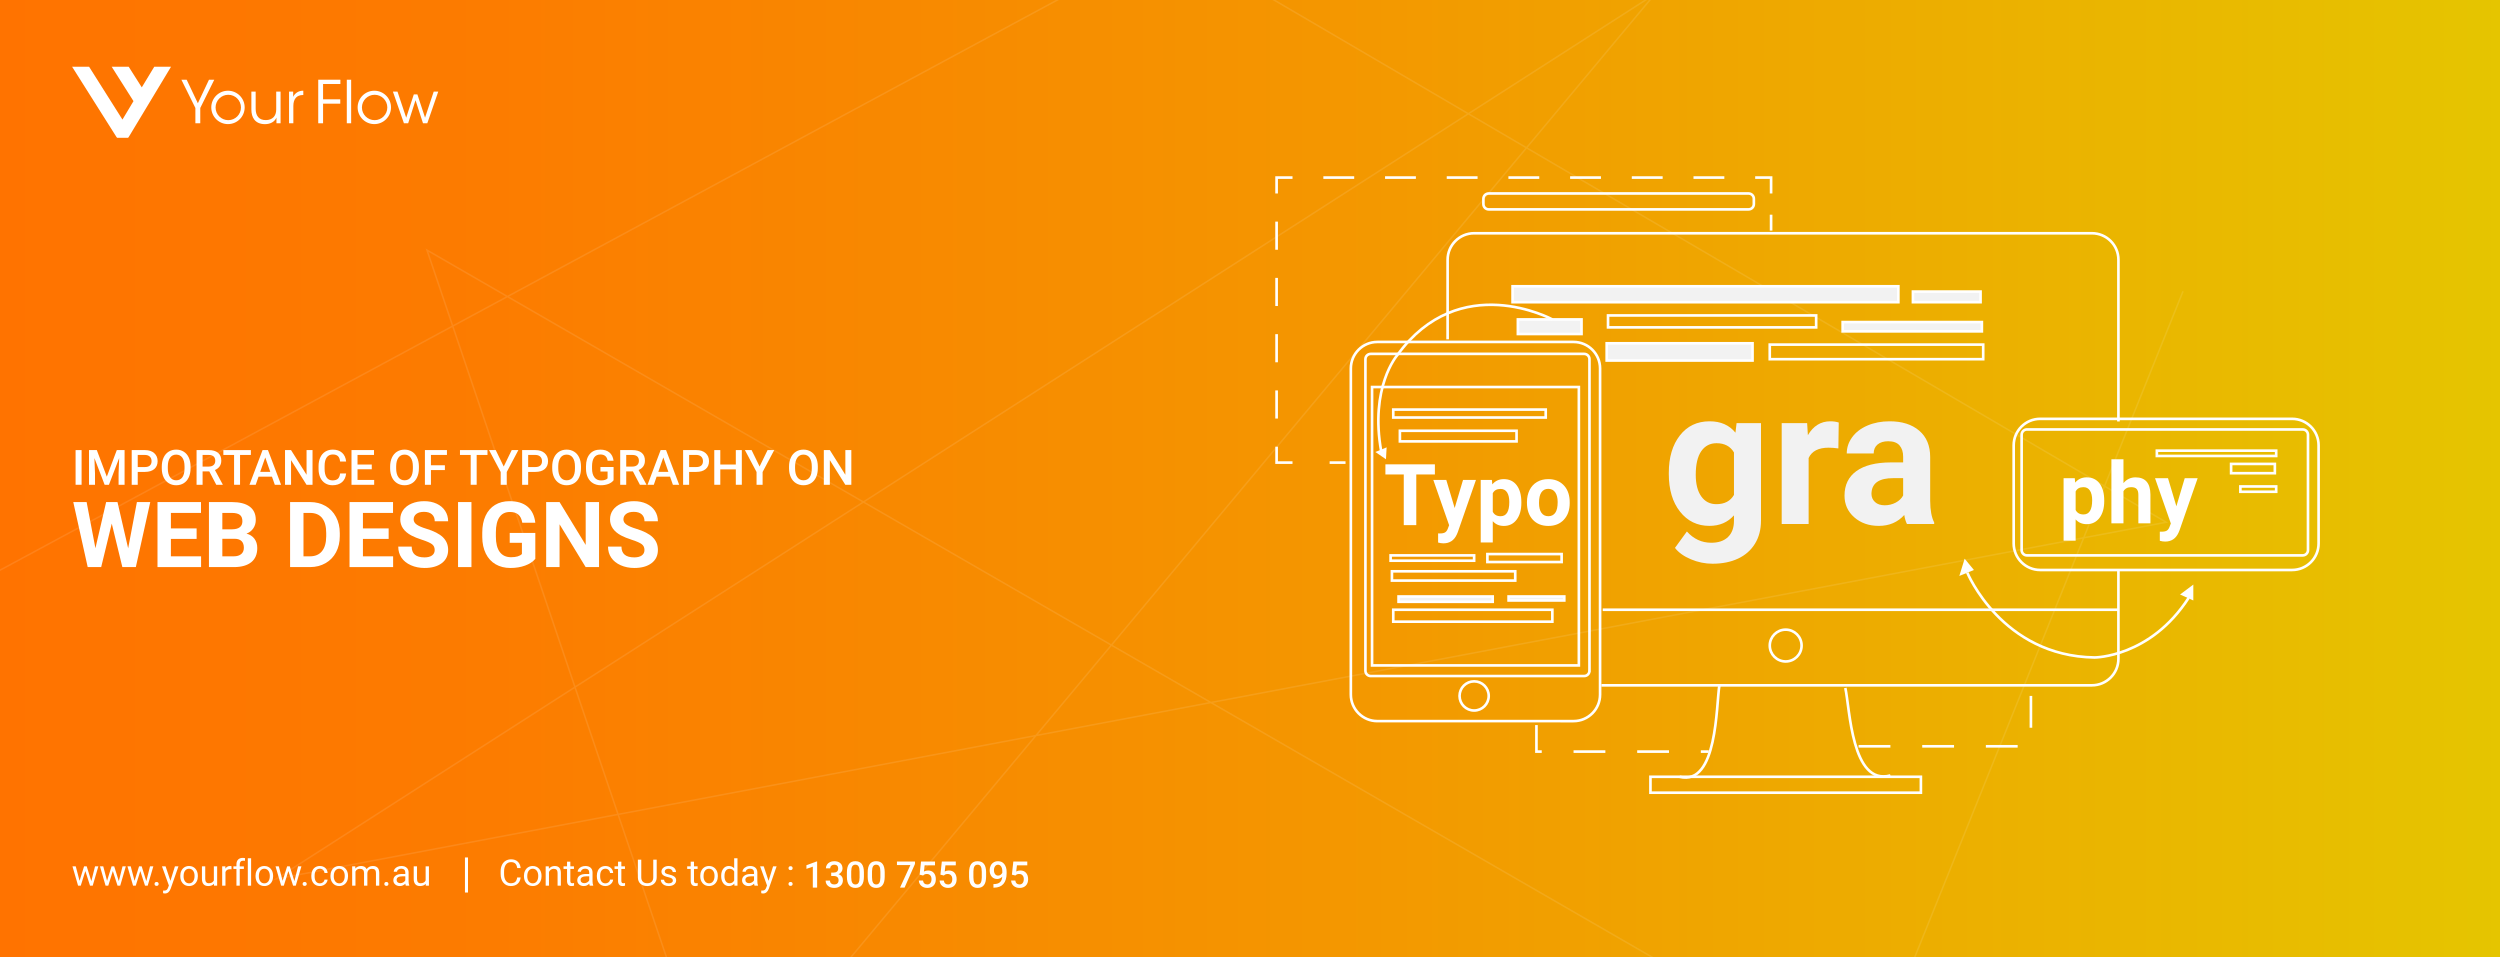 <?xml version="1.0" encoding="utf-8"?>
<!-- Generator: Adobe Illustrator 17.0.0, SVG Export Plug-In . SVG Version: 6.00 Build 0)  -->
<!DOCTYPE svg PUBLIC "-//W3C//DTD SVG 1.1//EN" "http://www.w3.org/Graphics/SVG/1.1/DTD/svg11.dtd">
<svg version="1.1" id="Layer_1" xmlns="http://www.w3.org/2000/svg" xmlns:xlink="http://www.w3.org/1999/xlink" x="0px" y="0px"
	 width="1640px" height="628px" viewBox="0 0 1640 628" enable-background="new 0 0 1640 628" xml:space="preserve">
<rect x="0" y="0" width="1640" height="628" fill="#333333" stroke="none"/>
<linearGradient id="SVGID_1_" gradientUnits="userSpaceOnUse" x1="-1.609" y1="314" x2="1641.608" y2="314">
	<stop  offset="0" style="stop-color:#FF7300"/>
	<stop  offset="0.198" style="stop-color:#FC7C00"/>
	<stop  offset="0.527" style="stop-color:#F49600"/>
	<stop  offset="0.944" style="stop-color:#E7BF00"/>
	<stop  offset="1" style="stop-color:#E5C500"/>
</linearGradient>
<rect x="-1.608" fill="url(#SVGID_1_)" width="1643.217" height="628"/>
<g>
	<g id="Group_1735_1_" transform="translate(-276 -3454)">
		<path id="Path_37_1_" fill="#FFFFFF" d="M404.172,3524.83l-9.192-18.541h3.476l7.339,15.447l7.301-15.447h3.477l-9.194,18.541
			v10.042h-3.206L404.172,3524.83z"/>
		<path id="Path_38_1_" fill="#FFFFFF" d="M414.601,3524.444c0.01-6.048,4.922-10.943,10.97-10.932
			c6.048,0.01,10.943,4.922,10.933,10.97c-0.01,6.048-4.922,10.943-10.97,10.932c-6.033-0.01-10.922-4.899-10.932-10.932V3524.444z
			 M417.421,3524.521c0.011,4.598,3.747,8.317,8.345,8.306c4.598-0.011,8.316-3.747,8.306-8.345
			c-0.011-4.598-3.747-8.317-8.345-8.306c-4.582,0.011-8.295,3.723-8.306,8.306V3524.521z"/>
		<path id="Path_39_1_" fill="#FFFFFF" d="M460.06,3534.871h-2.705v-3.707c-1.158,2.703-3.978,4.325-7.687,4.286
			c-6.488-0.117-8.767-4.518-8.767-9.578v-11.78h2.82v11.24c0,4.479,2.008,7.493,6.681,7.455c4.327-0.04,6.798-2.623,6.798-6.953
			v-11.741h2.859V3534.871z"/>
		<path id="Path_40_1_" fill="#FFFFFF" d="M465.618,3514.093h2.703v3.398c1.228-2.528,3.836-4.088,6.644-3.977v2.82h-0.271
			c-4.016,0-6.257,2.509-6.257,7.222v11.317h-2.818V3514.093z"/>
		<path id="Path_41_1_" fill="#FFFFFF" d="M484.767,3506.29h14.524v2.82h-11.356v10.043h11.278v2.859h-11.278v12.86h-3.168V3506.29z
			"/>
		<path id="Path_42_1_" fill="#FFFFFF" d="M503.5,3506.29h2.859v28.581H503.5V3506.29z"/>
		<path id="Path_43_1_" fill="#FFFFFF" d="M510.607,3524.444c0.01-6.048,4.922-10.943,10.97-10.932
			c6.048,0.01,10.943,4.922,10.933,10.97c-0.01,6.048-4.922,10.943-10.97,10.932c-6.033-0.01-10.922-4.899-10.932-10.932V3524.444z
			 M513.427,3524.521c0.011,4.598,3.747,8.317,8.345,8.306s8.316-3.747,8.306-8.345c-0.011-4.598-3.747-8.317-8.345-8.306
			c-4.582,0.011-8.294,3.723-8.306,8.306V3524.521z"/>
		<path id="Path_44_1_" fill="#FFFFFF" d="M533.742,3514.092h3.012l5.717,17.111l4.982-15.257h2.359l5.022,15.257l5.683-17.111
			h2.974l-7.184,20.779h-2.818l-4.906-15.141l-4.828,15.141h-2.78L533.742,3514.092z"/>
		<g id="Group_20_1_" transform="translate(276 3453.506)">
			<g>
				<defs>
					<rect id="SVGID_2_" x="47.038" y="44.262" width="65.576" height="46.632"/>
				</defs>
				<clipPath id="SVGID_3_">
					<use xlink:href="#SVGID_2_"  overflow="visible"/>
				</clipPath>
				<g id="Group_19_1_" transform="translate(0 0)" clip-path="url(#SVGID_3_)">
					<path id="Path_45_1_" fill="#FFFFFF" d="M111.655,36.06c-2.229-1.343-5.124-0.625-6.469,1.603L93.009,57.804L78.648,35.171
						c-1.372-2.212-4.277-2.893-6.489-1.522c-2.212,1.372-2.893,4.277-1.522,6.489c0.013,0.021,0.027,0.043,0.041,0.064
						l16.889,26.636L80.33,78.934L54.214,37.573c-1.407-2.189-4.323-2.824-6.513-1.416c-2.165,1.391-2.813,4.261-1.457,6.448
						l30.194,47.821c0.863,1.368,2.367,2.198,3.984,2.198h0.05c1.634-0.018,3.143-0.881,3.987-2.281l28.798-47.822
						C114.595,40.293,113.878,37.404,111.655,36.06z"/>
				</g>
			</g>
		</g>
	</g>
</g>
<g>
	<g>
		<path fill="#FFFFFF" d="M59.905,578.024l2.438-9.691h2.168l-3.691,12.68h-1.758l-3.082-9.609l-3,9.609h-1.758l-3.68-12.68h2.156
			l2.496,9.492l2.953-9.492h1.746L59.905,578.024z"/>
		<path fill="#FFFFFF" d="M77.94,578.024l2.438-9.691h2.168l-3.691,12.68h-1.758l-3.082-9.609l-3,9.609h-1.758l-3.68-12.68h2.156
			l2.496,9.492l2.953-9.492h1.746L77.94,578.024z"/>
		<path fill="#FFFFFF" d="M95.975,578.024l2.438-9.691h2.168l-3.691,12.68h-1.758l-3.082-9.609l-3,9.609h-1.758l-3.68-12.68h2.156
			l2.496,9.492l2.953-9.492h1.746L95.975,578.024z"/>
		<path fill="#FFFFFF" d="M101.377,579.876c0-0.375,0.111-0.688,0.334-0.938s0.557-0.375,1.002-0.375s0.783,0.125,1.014,0.375
			s0.346,0.563,0.346,0.938c0,0.359-0.115,0.66-0.346,0.902s-0.568,0.363-1.014,0.363s-0.779-0.121-1.002-0.363
			S101.377,580.235,101.377,579.876z"/>
		<path fill="#FFFFFF" d="M111.795,577.837l2.953-9.504h2.32l-5.098,14.637c-0.789,2.109-2.043,3.164-3.762,3.164l-0.41-0.035
			l-0.809-0.152v-1.758l0.586,0.047c0.734,0,1.307-0.148,1.717-0.445s0.748-0.84,1.014-1.629l0.48-1.289l-4.523-12.539h2.367
			L111.795,577.837z"/>
		<path fill="#FFFFFF" d="M118.252,574.556c0-1.242,0.244-2.359,0.732-3.352s1.168-1.758,2.039-2.297s1.865-0.809,2.982-0.809
			c1.727,0,3.123,0.598,4.189,1.793s1.6,2.785,1.6,4.77v0.152c0,1.234-0.236,2.342-0.709,3.322s-1.148,1.744-2.027,2.291
			s-1.889,0.82-3.029,0.82c-1.719,0-3.111-0.598-4.178-1.793s-1.6-2.777-1.6-4.746V574.556z M120.432,574.813
			c0,1.406,0.326,2.535,0.979,3.387s1.525,1.277,2.619,1.277c1.102,0,1.977-0.432,2.625-1.295s0.973-2.072,0.973-3.627
			c0-1.391-0.33-2.518-0.99-3.381s-1.537-1.295-2.631-1.295c-1.07,0-1.934,0.426-2.59,1.277S120.432,573.228,120.432,574.813z"/>
		<path fill="#FFFFFF" d="M140.342,579.759c-0.844,0.992-2.082,1.488-3.715,1.488c-1.352,0-2.381-0.393-3.088-1.178
			s-1.064-1.947-1.072-3.486v-8.25h2.168v8.191c0,1.922,0.781,2.883,2.344,2.883c1.656,0,2.758-0.617,3.305-1.852v-9.223h2.168
			v12.68h-2.063L140.342,579.759z"/>
		<path fill="#FFFFFF" d="M151.874,570.278c-0.328-0.055-0.684-0.082-1.066-0.082c-1.422,0-2.387,0.605-2.895,1.816v9h-2.168v-12.68
			h2.109l0.035,1.465c0.711-1.133,1.719-1.699,3.023-1.699c0.422,0,0.742,0.055,0.961,0.164V570.278z"/>
		<path fill="#FFFFFF" d="M155.108,581.013v-11.004h-2.004v-1.676h2.004v-1.301c0-1.359,0.363-2.41,1.09-3.152
			s1.754-1.113,3.082-1.113c0.5,0,0.996,0.066,1.488,0.198l-0.117,1.747c-0.367-0.07-0.758-0.105-1.172-0.105
			c-0.703,0-1.246,0.206-1.629,0.617s-0.574,1.001-0.574,1.77v1.34h2.707v1.676h-2.707v11.004H155.108z"/>
		<path fill="#FFFFFF" d="M164.729,581.013h-2.168v-18h2.168V581.013z"/>
		<path fill="#FFFFFF" d="M167.624,574.556c0-1.242,0.244-2.359,0.732-3.352s1.168-1.758,2.039-2.297s1.865-0.809,2.982-0.809
			c1.727,0,3.123,0.598,4.189,1.793s1.6,2.785,1.6,4.77v0.152c0,1.234-0.236,2.342-0.709,3.322s-1.148,1.744-2.027,2.291
			s-1.889,0.82-3.029,0.82c-1.719,0-3.111-0.598-4.178-1.793s-1.6-2.777-1.6-4.746V574.556z M169.803,574.813
			c0,1.406,0.326,2.535,0.979,3.387s1.525,1.277,2.619,1.277c1.102,0,1.977-0.432,2.625-1.295s0.973-2.072,0.973-3.627
			c0-1.391-0.33-2.518-0.99-3.381s-1.537-1.295-2.631-1.295c-1.07,0-1.934,0.426-2.59,1.277S169.803,573.228,169.803,574.813z"/>
		<path fill="#FFFFFF" d="M193.112,578.024l2.438-9.691h2.168l-3.691,12.68h-1.758l-3.082-9.609l-3,9.609h-1.758l-3.68-12.68h2.156
			l2.496,9.492l2.953-9.492h1.746L193.112,578.024z"/>
		<path fill="#FFFFFF" d="M198.514,579.876c0-0.375,0.111-0.688,0.334-0.938s0.557-0.375,1.002-0.375s0.783,0.125,1.014,0.375
			s0.346,0.563,0.346,0.938c0,0.359-0.115,0.66-0.346,0.902s-0.568,0.363-1.014,0.363s-0.779-0.121-1.002-0.363
			S198.514,580.235,198.514,579.876z"/>
		<path fill="#FFFFFF" d="M209.87,579.478c0.773,0,1.449-0.234,2.027-0.703s0.898-1.055,0.961-1.758h2.051
			c-0.039,0.727-0.289,1.418-0.75,2.074s-1.076,1.18-1.846,1.57s-1.584,0.586-2.443,0.586c-1.727,0-3.1-0.576-4.119-1.729
			s-1.529-2.729-1.529-4.729v-0.363c0-1.234,0.227-2.332,0.68-3.293s1.104-1.707,1.951-2.238s1.85-0.797,3.006-0.797
			c1.422,0,2.604,0.426,3.545,1.277s1.443,1.957,1.506,3.316h-2.051c-0.063-0.82-0.373-1.494-0.932-2.021s-1.248-0.791-2.068-0.791
			c-1.102,0-1.955,0.396-2.561,1.189s-0.908,1.939-0.908,3.439v0.41c0,1.461,0.301,2.586,0.902,3.375
			S208.752,579.478,209.87,579.478z"/>
		<path fill="#FFFFFF" d="M216.772,574.556c0-1.242,0.244-2.359,0.732-3.352s1.168-1.758,2.039-2.297s1.865-0.809,2.982-0.809
			c1.727,0,3.123,0.598,4.189,1.793s1.6,2.785,1.6,4.77v0.152c0,1.234-0.236,2.342-0.709,3.322s-1.148,1.744-2.027,2.291
			s-1.889,0.82-3.029,0.82c-1.719,0-3.111-0.598-4.178-1.793s-1.6-2.777-1.6-4.746V574.556z M218.952,574.813
			c0,1.406,0.326,2.535,0.979,3.387s1.525,1.277,2.619,1.277c1.102,0,1.977-0.432,2.625-1.295s0.973-2.072,0.973-3.627
			c0-1.391-0.33-2.518-0.99-3.381s-1.537-1.295-2.631-1.295c-1.07,0-1.934,0.426-2.59,1.277S218.952,573.228,218.952,574.813z"/>
		<path fill="#FFFFFF" d="M233.073,568.333l0.059,1.406c0.93-1.094,2.184-1.641,3.762-1.641c1.773,0,2.98,0.68,3.621,2.039
			c0.422-0.609,0.971-1.102,1.646-1.477s1.475-0.563,2.396-0.563c2.781,0,4.195,1.473,4.242,4.418v8.496h-2.168v-8.367
			c0-0.906-0.207-1.584-0.621-2.033s-1.109-0.674-2.086-0.674c-0.805,0-1.473,0.24-2.004,0.721s-0.84,1.127-0.926,1.939v8.414h-2.18
			v-8.309c0-1.844-0.902-2.766-2.707-2.766c-1.422,0-2.395,0.605-2.918,1.816v9.258h-2.168v-12.68H233.073z"/>
		<path fill="#FFFFFF" d="M252.116,579.876c0-0.375,0.111-0.688,0.334-0.938s0.557-0.375,1.002-0.375s0.783,0.125,1.014,0.375
			s0.346,0.563,0.346,0.938c0,0.359-0.115,0.66-0.346,0.902s-0.568,0.363-1.014,0.363s-0.779-0.121-1.002-0.363
			S252.116,580.235,252.116,579.876z"/>
		<path fill="#FFFFFF" d="M266.213,581.013c-0.125-0.25-0.227-0.695-0.305-1.336c-1.008,1.047-2.211,1.57-3.609,1.57
			c-1.25,0-2.275-0.354-3.076-1.061s-1.201-1.604-1.201-2.689c0-1.32,0.502-2.346,1.506-3.076s2.416-1.096,4.236-1.096h2.109v-0.996
			c0-0.758-0.227-1.361-0.68-1.811s-1.121-0.674-2.004-0.674c-0.773,0-1.422,0.195-1.945,0.586s-0.785,0.863-0.785,1.418h-2.18
			c0-0.633,0.225-1.244,0.674-1.834s1.059-1.057,1.828-1.4s1.615-0.516,2.537-0.516c1.461,0,2.605,0.365,3.434,1.096
			s1.258,1.736,1.289,3.018v5.836c0,1.164,0.148,2.09,0.445,2.777v0.188H266.213z M262.616,579.36c0.68,0,1.324-0.176,1.934-0.527
			s1.051-0.809,1.324-1.371v-2.602h-1.699c-2.656,0-3.984,0.777-3.984,2.332c0,0.68,0.227,1.211,0.68,1.594
			S261.905,579.36,262.616,579.36z"/>
		<path fill="#FFFFFF" d="M279.268,579.759c-0.844,0.992-2.082,1.488-3.715,1.488c-1.352,0-2.381-0.393-3.088-1.178
			s-1.064-1.947-1.072-3.486v-8.25h2.168v8.191c0,1.922,0.781,2.883,2.344,2.883c1.656,0,2.758-0.617,3.305-1.852v-9.223h2.168
			v12.68h-2.063L279.268,579.759z"/>
	</g>
	<g>
		<path fill="#FFFFFF" d="M341.547,575.599c-0.211,1.805-0.877,3.197-1.998,4.178s-2.611,1.471-4.471,1.471
			c-2.016,0-3.631-0.723-4.846-2.168s-1.822-3.379-1.822-5.801v-1.641c0-1.586,0.283-2.98,0.85-4.184s1.369-2.127,2.408-2.771
			s2.242-0.967,3.609-0.967c1.813,0,3.266,0.506,4.359,1.518s1.73,2.412,1.91,4.201h-2.262c-0.195-1.363-0.619-2.351-1.271-2.962
			s-1.564-0.917-2.736-0.917c-1.438,0-2.564,0.531-3.381,1.596c-0.816,1.063-1.225,2.576-1.225,4.538v1.654
			c0,1.853,0.387,3.327,1.16,4.422s1.855,1.642,3.246,1.642c1.25,0,2.209-0.283,2.877-0.85s1.111-1.553,1.33-2.959H341.547z"/>
		<path fill="#FFFFFF" d="M343.703,574.556c0-1.242,0.244-2.359,0.732-3.352s1.168-1.758,2.039-2.297s1.865-0.809,2.982-0.809
			c1.727,0,3.123,0.598,4.189,1.793s1.6,2.785,1.6,4.77v0.152c0,1.234-0.236,2.342-0.709,3.322s-1.148,1.744-2.027,2.291
			s-1.889,0.82-3.029,0.82c-1.719,0-3.111-0.598-4.178-1.793s-1.6-2.777-1.6-4.746V574.556z M345.883,574.813
			c0,1.406,0.326,2.535,0.979,3.387s1.525,1.277,2.619,1.277c1.102,0,1.977-0.432,2.625-1.295s0.973-2.072,0.973-3.627
			c0-1.391-0.33-2.518-0.99-3.381s-1.537-1.295-2.631-1.295c-1.07,0-1.934,0.426-2.59,1.277S345.883,573.228,345.883,574.813z"/>
		<path fill="#FFFFFF" d="M360.016,568.333l0.07,1.594c0.969-1.219,2.234-1.828,3.797-1.828c2.68,0,4.031,1.512,4.055,4.535v8.379
			h-2.168v-8.391c-0.008-0.914-0.217-1.59-0.627-2.027s-1.049-0.656-1.916-0.656c-0.703,0-1.32,0.188-1.852,0.563
			s-0.945,0.867-1.242,1.477v9.035h-2.168v-12.68H360.016z"/>
		<path fill="#FFFFFF" d="M374.148,565.263v3.07h2.367v1.676h-2.367v7.873c0,0.509,0.105,0.89,0.316,1.145
			c0.211,0.254,0.57,0.381,1.078,0.381c0.25,0,0.594-0.047,1.031-0.141v1.748c-0.57,0.154-1.125,0.232-1.664,0.232
			c-0.969,0-1.699-0.293-2.191-0.879s-0.738-1.418-0.738-2.496v-7.863h-2.309v-1.676h2.309v-3.07H374.148z"/>
		<path fill="#FFFFFF" d="M386.875,581.013c-0.125-0.25-0.227-0.695-0.305-1.336c-1.008,1.047-2.211,1.57-3.609,1.57
			c-1.25,0-2.275-0.354-3.076-1.061s-1.201-1.604-1.201-2.689c0-1.32,0.502-2.346,1.506-3.076s2.416-1.096,4.236-1.096h2.109v-0.996
			c0-0.758-0.227-1.361-0.68-1.811s-1.121-0.674-2.004-0.674c-0.773,0-1.422,0.195-1.945,0.586s-0.785,0.863-0.785,1.418h-2.18
			c0-0.633,0.225-1.244,0.674-1.834s1.059-1.057,1.828-1.4s1.615-0.516,2.537-0.516c1.461,0,2.605,0.365,3.434,1.096
			s1.258,1.736,1.289,3.018v5.836c0,1.164,0.148,2.09,0.445,2.777v0.188H386.875z M383.277,579.36c0.68,0,1.324-0.176,1.934-0.527
			s1.051-0.809,1.324-1.371v-2.602h-1.699c-2.656,0-3.984,0.777-3.984,2.332c0,0.68,0.227,1.211,0.68,1.594
			S382.566,579.36,383.277,579.36z"/>
		<path fill="#FFFFFF" d="M397.188,579.478c0.773,0,1.449-0.234,2.027-0.703s0.898-1.055,0.961-1.758h2.051
			c-0.039,0.727-0.289,1.418-0.75,2.074s-1.076,1.18-1.846,1.57s-1.584,0.586-2.443,0.586c-1.727,0-3.1-0.576-4.119-1.729
			s-1.529-2.729-1.529-4.729v-0.363c0-1.234,0.227-2.332,0.68-3.293s1.104-1.707,1.951-2.238s1.85-0.797,3.006-0.797
			c1.422,0,2.604,0.426,3.545,1.277s1.443,1.957,1.506,3.316h-2.051c-0.063-0.82-0.373-1.494-0.932-2.021s-1.248-0.791-2.068-0.791
			c-1.102,0-1.955,0.396-2.561,1.189s-0.908,1.939-0.908,3.439v0.41c0,1.461,0.301,2.586,0.902,3.375
			S396.07,579.478,397.188,579.478z"/>
		<path fill="#FFFFFF" d="M407.605,565.263v3.07h2.367v1.676h-2.367v7.873c0,0.509,0.105,0.89,0.316,1.145
			c0.211,0.254,0.57,0.381,1.078,0.381c0.25,0,0.594-0.047,1.031-0.141v1.748c-0.57,0.154-1.125,0.232-1.664,0.232
			c-0.969,0-1.699-0.293-2.191-0.879s-0.738-1.418-0.738-2.496v-7.863h-2.309v-1.676h2.309v-3.07H407.605z"/>
		<path fill="#FFFFFF" d="M430.797,563.95v11.602c-0.008,1.609-0.514,2.926-1.518,3.949s-2.365,1.598-4.084,1.723l-0.598,0.023
			c-1.867,0-3.355-0.504-4.465-1.512s-1.672-2.395-1.688-4.16V563.95h2.227v11.555c0,1.234,0.34,2.193,1.02,2.877
			s1.648,1.025,2.906,1.025c1.273,0,2.248-0.34,2.924-1.02s1.014-1.637,1.014-2.871V563.95H430.797z"/>
		<path fill="#FFFFFF" d="M441.391,577.649c0-0.586-0.221-1.041-0.662-1.365s-1.211-0.604-2.309-0.838s-1.969-0.516-2.613-0.844
			s-1.121-0.719-1.43-1.172s-0.463-0.992-0.463-1.617c0-1.039,0.439-1.918,1.318-2.637s2.002-1.078,3.369-1.078
			c1.438,0,2.604,0.371,3.498,1.113s1.342,1.691,1.342,2.848h-2.18c0-0.594-0.252-1.105-0.756-1.535s-1.139-0.645-1.904-0.645
			c-0.789,0-1.406,0.172-1.852,0.516s-0.668,0.793-0.668,1.348c0,0.523,0.207,0.918,0.621,1.184s1.162,0.52,2.244,0.762
			s1.959,0.531,2.631,0.867s1.17,0.74,1.494,1.213s0.486,1.049,0.486,1.729c0,1.133-0.453,2.041-1.359,2.725
			s-2.082,1.025-3.527,1.025c-1.016,0-1.914-0.18-2.695-0.539s-1.393-0.861-1.834-1.506s-0.662-1.342-0.662-2.092h2.168
			c0.039,0.727,0.33,1.303,0.873,1.729s1.26,0.639,2.15,0.639c0.82,0,1.479-0.166,1.975-0.498S441.391,578.204,441.391,577.649z"/>
		<path fill="#FFFFFF" d="M455.266,565.263v3.07h2.367v1.676h-2.367v7.873c0,0.509,0.105,0.89,0.316,1.145
			c0.211,0.254,0.57,0.381,1.078,0.381c0.25,0,0.594-0.047,1.031-0.141v1.748c-0.57,0.154-1.125,0.232-1.664,0.232
			c-0.969,0-1.699-0.293-2.191-0.879s-0.738-1.418-0.738-2.496v-7.863h-2.309v-1.676h2.309v-3.07H455.266z"/>
		<path fill="#FFFFFF" d="M459.355,574.556c0-1.242,0.244-2.359,0.732-3.352s1.168-1.758,2.039-2.297s1.865-0.809,2.982-0.809
			c1.727,0,3.123,0.598,4.189,1.793s1.6,2.785,1.6,4.77v0.152c0,1.234-0.236,2.342-0.709,3.322s-1.148,1.744-2.027,2.291
			s-1.889,0.82-3.029,0.82c-1.719,0-3.111-0.598-4.178-1.793s-1.6-2.777-1.6-4.746V574.556z M461.535,574.813
			c0,1.406,0.326,2.535,0.979,3.387s1.525,1.277,2.619,1.277c1.102,0,1.977-0.432,2.625-1.295s0.973-2.072,0.973-3.627
			c0-1.391-0.33-2.518-0.99-3.381s-1.537-1.295-2.631-1.295c-1.07,0-1.934,0.426-2.59,1.277S461.535,573.228,461.535,574.813z"/>
		<path fill="#FFFFFF" d="M473.09,574.567c0-1.945,0.461-3.51,1.383-4.693s2.129-1.775,3.621-1.775c1.484,0,2.66,0.508,3.527,1.523
			v-6.609h2.168v18h-1.992l-0.105-1.359c-0.867,1.063-2.074,1.594-3.621,1.594c-1.469,0-2.666-0.602-3.592-1.805
			s-1.389-2.773-1.389-4.711V574.567z M475.258,574.813c0,1.438,0.297,2.563,0.891,3.375s1.414,1.219,2.461,1.219
			c1.375,0,2.379-0.617,3.012-1.852v-5.824c-0.648-1.195-1.645-1.793-2.988-1.793c-1.063,0-1.891,0.41-2.484,1.23
			S475.258,573.204,475.258,574.813z"/>
		<path fill="#FFFFFF" d="M494.98,581.013c-0.125-0.25-0.227-0.695-0.305-1.336c-1.008,1.047-2.211,1.57-3.609,1.57
			c-1.25,0-2.275-0.354-3.076-1.061s-1.201-1.604-1.201-2.689c0-1.32,0.502-2.346,1.506-3.076s2.416-1.096,4.236-1.096h2.109v-0.996
			c0-0.758-0.227-1.361-0.68-1.811s-1.121-0.674-2.004-0.674c-0.773,0-1.422,0.195-1.945,0.586s-0.785,0.863-0.785,1.418h-2.18
			c0-0.633,0.225-1.244,0.674-1.834s1.059-1.057,1.828-1.4s1.615-0.516,2.537-0.516c1.461,0,2.605,0.365,3.434,1.096
			s1.258,1.736,1.289,3.018v5.836c0,1.164,0.148,2.09,0.445,2.777v0.188H494.98z M491.383,579.36c0.68,0,1.324-0.176,1.934-0.527
			s1.051-0.809,1.324-1.371v-2.602h-1.699c-2.656,0-3.984,0.777-3.984,2.332c0,0.68,0.227,1.211,0.68,1.594
			S490.672,579.36,491.383,579.36z"/>
		<path fill="#FFFFFF" d="M504.18,577.837l2.953-9.504h2.32l-5.098,14.637c-0.789,2.109-2.043,3.164-3.762,3.164l-0.41-0.035
			l-0.809-0.152v-1.758l0.586,0.047c0.734,0,1.307-0.148,1.717-0.445s0.748-0.84,1.014-1.629l0.48-1.289l-4.523-12.539h2.367
			L504.18,577.837z"/>
		<path fill="#FFFFFF" d="M517.258,579.876c0-0.375,0.111-0.688,0.334-0.938s0.557-0.375,1.002-0.375s0.783,0.125,1.014,0.375
			s0.346,0.563,0.346,0.938c0,0.359-0.115,0.66-0.346,0.902s-0.568,0.363-1.014,0.363s-0.779-0.121-1.002-0.363
			S517.258,580.235,517.258,579.876z M517.27,569.528c0-0.375,0.111-0.688,0.334-0.938s0.557-0.375,1.002-0.375
			s0.783,0.125,1.014,0.375s0.346,0.563,0.346,0.938c0,0.359-0.115,0.66-0.346,0.902s-0.568,0.363-1.014,0.363
			s-0.779-0.121-1.002-0.363S517.27,569.888,517.27,569.528z"/>
		<g>
			<path fill="#FFFFFF" d="M536.041,582.247h-2.836V568.54l-4.184,1.426v-2.391l6.656-2.449h0.363V582.247z"/>
			<path fill="#FFFFFF" d="M545.263,572.415h1.734c0.875-0.008,1.568-0.234,2.08-0.68s0.768-1.09,0.768-1.934
				c0-0.813-0.213-1.443-0.639-1.893s-1.076-0.674-1.951-0.674c-0.766,0-1.395,0.221-1.887,0.662s-0.738,1.018-0.738,1.729h-2.848
				c0-0.875,0.232-1.672,0.697-2.391s1.113-1.279,1.945-1.682s1.764-0.604,2.795-0.604c1.703,0,3.041,0.428,4.014,1.283
				s1.459,2.045,1.459,3.568c0,0.766-0.244,1.486-0.732,2.162s-1.119,1.186-1.893,1.529c0.938,0.32,1.65,0.824,2.139,1.512
				s0.732,1.508,0.732,2.461c0,1.531-0.525,2.75-1.576,3.656s-2.432,1.359-4.143,1.359c-1.641,0-2.984-0.438-4.031-1.313
				s-1.57-2.039-1.57-3.492h2.848c0,0.75,0.252,1.359,0.756,1.828s1.182,0.703,2.033,0.703c0.883,0,1.578-0.234,2.086-0.703
				s0.762-1.148,0.762-2.039c0-0.898-0.266-1.59-0.797-2.074s-1.32-0.727-2.367-0.727h-1.676V572.415z"/>
			<path fill="#FFFFFF" d="M566.732,575.063c0,2.453-0.459,4.303-1.377,5.549s-2.314,1.869-4.189,1.869
				c-1.844,0-3.232-0.607-4.166-1.822s-1.412-3.014-1.436-5.396v-2.953c0-2.453,0.459-4.293,1.377-5.52s2.318-1.84,4.201-1.84
				c1.867,0,3.26,0.598,4.178,1.793s1.389,2.984,1.412,5.367V575.063z M563.884,571.876c0-1.602-0.219-2.775-0.656-3.521
				s-1.133-1.119-2.086-1.119c-0.93,0-1.613,0.354-2.051,1.061s-0.668,1.811-0.691,3.311v3.867c0,1.594,0.223,2.781,0.668,3.563
				s1.145,1.172,2.098,1.172c0.914,0,1.59-0.361,2.027-1.084s0.668-1.854,0.691-3.393V571.876z"/>
			<path fill="#FFFFFF" d="M580.373,575.063c0,2.453-0.459,4.303-1.377,5.549s-2.314,1.869-4.189,1.869
				c-1.844,0-3.232-0.607-4.166-1.822s-1.412-3.014-1.436-5.396v-2.953c0-2.453,0.459-4.293,1.377-5.52s2.318-1.84,4.201-1.84
				c1.867,0,3.26,0.598,4.178,1.793s1.389,2.984,1.412,5.367V575.063z M577.525,571.876c0-1.602-0.219-2.775-0.656-3.521
				s-1.133-1.119-2.086-1.119c-0.93,0-1.613,0.354-2.051,1.061s-0.668,1.811-0.691,3.311v3.867c0,1.594,0.223,2.781,0.668,3.563
				s1.145,1.172,2.098,1.172c0.914,0,1.59-0.361,2.027-1.084s0.668-1.854,0.691-3.393V571.876z"/>
			<path fill="#FFFFFF" d="M600.224,566.767l-6.82,15.48h-2.988l6.809-14.777H588.4v-2.285h11.824V566.767z"/>
			<path fill="#FFFFFF" d="M603.271,573.786l0.926-8.602h9.164v2.461h-6.797l-0.469,4.078c0.789-0.453,1.68-0.68,2.672-0.68
				c1.625,0,2.889,0.52,3.791,1.559s1.354,2.438,1.354,4.195c0,1.734-0.5,3.115-1.5,4.143s-2.371,1.541-4.113,1.541
				c-1.563,0-2.857-0.443-3.885-1.33s-1.584-2.057-1.67-3.51h2.754c0.109,0.828,0.406,1.463,0.891,1.904s1.117,0.662,1.898,0.662
				c0.875,0,1.557-0.313,2.045-0.938s0.732-1.477,0.732-2.555c0-1.039-0.27-1.861-0.809-2.467s-1.281-0.908-2.227-0.908
				c-0.516,0-0.953,0.068-1.313,0.205s-0.75,0.404-1.172,0.803L603.271,573.786z"/>
			<path fill="#FFFFFF" d="M616.912,573.786l0.926-8.602h9.164v2.461h-6.797l-0.469,4.078c0.789-0.453,1.68-0.68,2.672-0.68
				c1.625,0,2.889,0.52,3.791,1.559s1.354,2.438,1.354,4.195c0,1.734-0.5,3.115-1.5,4.143s-2.371,1.541-4.113,1.541
				c-1.563,0-2.857-0.443-3.885-1.33s-1.584-2.057-1.67-3.51h2.754c0.109,0.828,0.406,1.463,0.891,1.904s1.117,0.662,1.898,0.662
				c0.875,0,1.557-0.313,2.045-0.938s0.732-1.477,0.732-2.555c0-1.039-0.27-1.861-0.809-2.467s-1.281-0.908-2.227-0.908
				c-0.516,0-0.953,0.068-1.313,0.205s-0.75,0.404-1.172,0.803L616.912,573.786z"/>
			<path fill="#FFFFFF" d="M646.888,575.063c0,2.453-0.459,4.303-1.377,5.549s-2.314,1.869-4.189,1.869
				c-1.844,0-3.232-0.607-4.166-1.822s-1.412-3.014-1.436-5.396v-2.953c0-2.453,0.459-4.293,1.377-5.52s2.318-1.84,4.201-1.84
				c1.867,0,3.26,0.598,4.178,1.793s1.389,2.984,1.412,5.367V575.063z M644.041,571.876c0-1.602-0.219-2.775-0.656-3.521
				s-1.133-1.119-2.086-1.119c-0.93,0-1.613,0.354-2.051,1.061s-0.668,1.811-0.691,3.311v3.867c0,1.594,0.223,2.781,0.668,3.563
				s1.145,1.172,2.098,1.172c0.914,0,1.59-0.361,2.027-1.084s0.668-1.854,0.691-3.393V571.876z"/>
			<path fill="#FFFFFF" d="M657.482,575.11c-0.953,1.008-2.066,1.512-3.34,1.512c-1.5,0-2.695-0.525-3.586-1.576
				s-1.336-2.432-1.336-4.143c0-1.125,0.227-2.145,0.68-3.059s1.098-1.625,1.934-2.133s1.805-0.762,2.906-0.762
				c1.719,0,3.082,0.641,4.09,1.922s1.512,2.996,1.512,5.145v0.797c0,3.078-0.695,5.426-2.086,7.043s-3.465,2.438-6.223,2.461h-0.34
				v-2.355h0.41c1.68-0.023,2.969-0.428,3.867-1.213S657.373,576.751,657.482,575.11z M654.74,574.396
				c0.57,0,1.105-0.164,1.605-0.492s0.887-0.781,1.16-1.359v-1.113c0-1.258-0.258-2.27-0.773-3.035s-1.184-1.148-2.004-1.148
				s-1.475,0.338-1.963,1.014s-0.732,1.529-0.732,2.561c0,1.07,0.246,1.934,0.738,2.59S653.919,574.396,654.74,574.396z"/>
			<path fill="#FFFFFF" d="M663.81,573.786l0.926-8.602h9.164v2.461h-6.797l-0.469,4.078c0.789-0.453,1.68-0.68,2.672-0.68
				c1.625,0,2.889,0.52,3.791,1.559s1.354,2.438,1.354,4.195c0,1.734-0.5,3.115-1.5,4.143s-2.371,1.541-4.113,1.541
				c-1.563,0-2.857-0.443-3.885-1.33s-1.584-2.057-1.67-3.51h2.754c0.109,0.828,0.406,1.463,0.891,1.904s1.117,0.662,1.898,0.662
				c0.875,0,1.557-0.313,2.045-0.938s0.732-1.477,0.732-2.555c0-1.039-0.27-1.861-0.809-2.467s-1.281-0.908-2.227-0.908
				c-0.516,0-0.953,0.068-1.313,0.205s-0.75,0.404-1.172,0.803L663.81,573.786z"/>
		</g>
	</g>
	<rect x="305.008" y="562.498" fill="#FFFFFF" width="2" height="23"/>
</g>
<g>
	<path fill="#FFFFFF" d="M53.522,318.01h-3.938v-22.75h3.938V318.01z"/>
	<path fill="#FFFFFF" d="M63.506,295.259l6.563,17.438l6.547-17.438h5.109v22.75h-3.937v-7.5l0.391-10.031l-6.719,17.532h-2.828
		l-6.703-17.516l0.391,10.016v7.5h-3.938v-22.75H63.506z"/>
	<path fill="#FFFFFF" d="M90.35,309.572v8.438h-3.953v-22.75H95.1c2.542,0,4.56,0.662,6.055,1.986
		c1.495,1.325,2.242,3.077,2.242,5.256c0,2.231-0.732,3.968-2.195,5.209c-1.464,1.241-3.513,1.861-6.148,1.861H90.35z
		 M90.35,306.384h4.75c1.406,0,2.479-0.331,3.219-0.992c0.739-0.661,1.109-1.617,1.109-2.867c0-1.229-0.375-2.211-1.125-2.945
		s-1.781-1.112-3.094-1.133H90.35V306.384z"/>
	<path fill="#FFFFFF" d="M125.006,307.228c0,2.229-0.386,4.185-1.156,5.867c-0.771,1.683-1.873,2.974-3.305,3.875
		c-1.433,0.9-3.081,1.352-4.945,1.352c-1.844,0-3.487-0.451-4.93-1.352c-1.443-0.901-2.558-2.185-3.344-3.852
		c-0.787-1.667-1.185-3.588-1.195-5.766v-1.281c0-2.219,0.393-4.177,1.18-5.875c0.786-1.698,1.896-2.997,3.328-3.898
		c1.432-0.901,3.075-1.352,4.93-1.352c1.854,0,3.497,0.445,4.93,1.336c1.432,0.891,2.539,2.172,3.32,3.844s1.177,3.617,1.188,5.836
		V307.228z M121.053,306.041c0-2.521-0.477-4.453-1.43-5.797s-2.305-2.016-4.055-2.016c-1.708,0-3.044,0.669-4.008,2.008
		c-0.964,1.339-1.456,3.232-1.477,5.68v1.313c0,2.5,0.487,4.433,1.461,5.797c0.974,1.365,2.325,2.047,4.055,2.047
		c1.75,0,3.096-0.667,4.039-2c0.942-1.333,1.414-3.281,1.414-5.844V306.041z"/>
	<path fill="#FFFFFF" d="M137.303,309.259h-4.406v8.75h-3.953v-22.75h8c2.625,0,4.651,0.589,6.078,1.767
		c1.427,1.178,2.141,2.883,2.141,5.114c0,1.522-0.367,2.797-1.102,3.823c-0.734,1.027-1.758,1.817-3.07,2.369l5.109,9.474v0.203
		h-4.234L137.303,309.259z M132.896,306.072h4.063c1.333,0,2.375-0.336,3.125-1.008s1.125-1.591,1.125-2.758
		c0-1.219-0.347-2.161-1.039-2.828c-0.693-0.667-1.727-1.01-3.102-1.031h-4.172V306.072z"/>
	<path fill="#FFFFFF" d="M164.568,298.447h-7.094v19.563h-3.922v-19.563h-7.031v-3.188h18.047V298.447z"/>
	<path fill="#FFFFFF" d="M178.412,312.712H169.6l-1.844,5.297h-4.109l8.594-22.75h3.547l8.609,22.75h-4.125L178.412,312.712z
		 M170.709,309.525h6.594l-3.297-9.438L170.709,309.525z"/>
	<path fill="#FFFFFF" d="M205.021,318.01h-3.953l-10.141-16.141v16.141h-3.953v-22.75h3.953l10.172,16.203v-16.203h3.922V318.01z"/>
	<path fill="#FFFFFF" d="M227.053,310.603c-0.229,2.427-1.125,4.32-2.688,5.68c-1.563,1.359-3.641,2.039-6.234,2.039
		c-1.813,0-3.409-0.43-4.789-1.289c-1.38-0.859-2.445-2.081-3.195-3.665c-0.75-1.583-1.141-3.422-1.172-5.516v-2.125
		c0-2.146,0.38-4.036,1.141-5.672c0.76-1.635,1.852-2.896,3.273-3.781c1.422-0.885,3.065-1.328,4.93-1.328
		c2.51,0,4.531,0.68,6.063,2.039s2.422,3.284,2.672,5.773h-3.938c-0.188-1.635-0.664-2.815-1.43-3.539
		c-0.766-0.724-1.888-1.086-3.367-1.086c-1.719,0-3.039,0.628-3.961,1.885c-0.922,1.256-1.394,3.099-1.414,5.528v2.018
		c0,2.46,0.44,4.337,1.32,5.63c0.88,1.293,2.169,1.94,3.867,1.94c1.552,0,2.719-0.349,3.5-1.047
		c0.781-0.698,1.276-1.859,1.484-3.484H227.053z"/>
	<path fill="#FFFFFF" d="M243.881,307.853h-9.344v7h10.922v3.157h-14.875v-22.75h14.766v3.188h-10.813v6.281h9.344V307.853z"/>
	<path fill="#FFFFFF" d="M274.803,307.228c0,2.229-0.386,4.185-1.156,5.867c-0.771,1.683-1.873,2.974-3.305,3.875
		c-1.433,0.9-3.081,1.352-4.945,1.352c-1.844,0-3.487-0.451-4.93-1.352c-1.443-0.901-2.558-2.185-3.344-3.852
		c-0.787-1.667-1.185-3.588-1.195-5.766v-1.281c0-2.219,0.393-4.177,1.18-5.875c0.786-1.698,1.896-2.997,3.328-3.898
		c1.432-0.901,3.075-1.352,4.93-1.352c1.854,0,3.497,0.445,4.93,1.336c1.432,0.891,2.539,2.172,3.32,3.844s1.177,3.617,1.188,5.836
		V307.228z M270.85,306.041c0-2.521-0.477-4.453-1.43-5.797s-2.305-2.016-4.055-2.016c-1.708,0-3.044,0.669-4.008,2.008
		c-0.964,1.339-1.456,3.232-1.477,5.68v1.313c0,2.5,0.487,4.433,1.461,5.797c0.974,1.365,2.325,2.047,4.055,2.047
		c1.75,0,3.096-0.667,4.039-2c0.942-1.333,1.414-3.281,1.414-5.844V306.041z"/>
	<path fill="#FFFFFF" d="M291.85,308.369h-9.156v9.641h-3.953v-22.75h14.453v3.188h-10.5v6.766h9.156V308.369z"/>
	<path fill="#FFFFFF" d="M319.787,298.447h-7.094v19.563h-3.922v-19.563h-7.031v-3.188h18.047V298.447z"/>
	<path fill="#FFFFFF" d="M330.443,306.041l5.234-10.781h4.375l-7.625,14.375v8.375h-3.969v-8.375l-7.641-14.375h4.391
		L330.443,306.041z"/>
	<path fill="#FFFFFF" d="M346.475,309.572v8.438h-3.953v-22.75h8.703c2.542,0,4.56,0.662,6.055,1.986
		c1.495,1.325,2.242,3.077,2.242,5.256c0,2.231-0.732,3.968-2.195,5.209c-1.464,1.241-3.513,1.861-6.148,1.861H346.475z
		 M346.475,306.384h4.75c1.406,0,2.479-0.331,3.219-0.992c0.739-0.661,1.109-1.617,1.109-2.867c0-1.229-0.375-2.211-1.125-2.945
		s-1.781-1.112-3.094-1.133h-4.859V306.384z"/>
	<path fill="#FFFFFF" d="M381.131,307.228c0,2.229-0.386,4.185-1.156,5.867c-0.771,1.683-1.873,2.974-3.305,3.875
		c-1.433,0.9-3.081,1.352-4.945,1.352c-1.844,0-3.487-0.451-4.93-1.352c-1.443-0.901-2.558-2.185-3.344-3.852
		c-0.787-1.667-1.185-3.588-1.195-5.766v-1.281c0-2.219,0.393-4.177,1.18-5.875c0.786-1.698,1.896-2.997,3.328-3.898
		c1.432-0.901,3.075-1.352,4.93-1.352c1.854,0,3.497,0.445,4.93,1.336c1.432,0.891,2.539,2.172,3.32,3.844s1.177,3.617,1.188,5.836
		V307.228z M377.178,306.041c0-2.521-0.477-4.453-1.43-5.797s-2.305-2.016-4.055-2.016c-1.708,0-3.044,0.669-4.008,2.008
		c-0.964,1.339-1.456,3.232-1.477,5.68v1.313c0,2.5,0.487,4.433,1.461,5.797c0.974,1.365,2.325,2.047,4.055,2.047
		c1.75,0,3.096-0.667,4.039-2c0.942-1.333,1.414-3.281,1.414-5.844V306.041z"/>
	<path fill="#FFFFFF" d="M402.506,315.057c-0.823,1.072-1.964,1.885-3.422,2.438c-1.458,0.551-3.115,0.828-4.969,0.828
		c-1.906,0-3.594-0.433-5.063-1.297c-1.469-0.865-2.602-2.102-3.398-3.711s-1.211-3.487-1.242-5.633V305.9
		c0-3.438,0.823-6.122,2.469-8.055c1.646-1.932,3.942-2.898,6.891-2.898c2.531,0,4.542,0.628,6.031,1.883
		c1.489,1.255,2.385,3.06,2.688,5.414h-3.875c-0.438-2.739-2.026-4.109-4.766-4.109c-1.771,0-3.117,0.638-4.039,1.912
		c-0.922,1.275-1.398,3.146-1.43,5.612v1.748c0,2.456,0.518,4.363,1.555,5.722c1.036,1.358,2.477,2.038,4.32,2.038
		c2.021,0,3.458-0.458,4.313-1.375v-4.453h-4.688v-3h8.625V315.057z"/>
	<path fill="#FFFFFF" d="M415.209,309.259h-4.406v8.75h-3.953v-22.75h8c2.625,0,4.651,0.589,6.078,1.767
		c1.427,1.178,2.141,2.883,2.141,5.114c0,1.522-0.367,2.797-1.102,3.823c-0.734,1.027-1.758,1.817-3.07,2.369l5.109,9.474v0.203
		h-4.234L415.209,309.259z M410.803,306.072h4.063c1.333,0,2.375-0.336,3.125-1.008s1.125-1.591,1.125-2.758
		c0-1.219-0.347-2.161-1.039-2.828c-0.693-0.667-1.727-1.01-3.102-1.031h-4.172V306.072z"/>
	<path fill="#FFFFFF" d="M439.553,312.712h-8.813l-1.844,5.297h-4.109l8.594-22.75h3.547l8.609,22.75h-4.125L439.553,312.712z
		 M431.85,309.525h6.594l-3.297-9.438L431.85,309.525z"/>
	<path fill="#FFFFFF" d="M452.068,309.572v8.438h-3.953v-22.75h8.703c2.542,0,4.56,0.662,6.055,1.986
		c1.495,1.325,2.242,3.077,2.242,5.256c0,2.231-0.732,3.968-2.195,5.209c-1.464,1.241-3.513,1.861-6.148,1.861H452.068z
		 M452.068,306.384h4.75c1.406,0,2.479-0.331,3.219-0.992c0.739-0.661,1.109-1.617,1.109-2.867c0-1.229-0.375-2.211-1.125-2.945
		s-1.781-1.112-3.094-1.133h-4.859V306.384z"/>
	<path fill="#FFFFFF" d="M486.631,318.01h-3.938v-10.094h-10.172v10.094h-3.953v-22.75h3.953v9.469h10.172v-9.469h3.938V318.01z"/>
	<path fill="#FFFFFF" d="M498.287,306.041l5.234-10.781h4.375l-7.625,14.375v8.375h-3.969v-8.375l-7.641-14.375h4.391
		L498.287,306.041z"/>
	<path fill="#FFFFFF" d="M536.49,307.228c0,2.229-0.386,4.185-1.156,5.867c-0.771,1.683-1.873,2.974-3.305,3.875
		c-1.433,0.9-3.081,1.352-4.945,1.352c-1.844,0-3.487-0.451-4.93-1.352c-1.443-0.901-2.558-2.185-3.344-3.852
		c-0.787-1.667-1.185-3.588-1.195-5.766v-1.281c0-2.219,0.393-4.177,1.18-5.875c0.786-1.698,1.896-2.997,3.328-3.898
		c1.432-0.901,3.075-1.352,4.93-1.352c1.854,0,3.497,0.445,4.93,1.336c1.432,0.891,2.539,2.172,3.32,3.844s1.177,3.617,1.188,5.836
		V307.228z M532.537,306.041c0-2.521-0.477-4.453-1.43-5.797s-2.305-2.016-4.055-2.016c-1.708,0-3.044,0.669-4.008,2.008
		c-0.964,1.339-1.456,3.232-1.477,5.68v1.313c0,2.5,0.487,4.433,1.461,5.797c0.974,1.365,2.325,2.047,4.055,2.047
		c1.75,0,3.096-0.667,4.039-2c0.942-1.333,1.414-3.281,1.414-5.844V306.041z"/>
	<path fill="#FFFFFF" d="M558.475,318.01h-3.953l-10.141-16.141v16.141h-3.953v-22.75h3.953l10.172,16.203v-16.203h3.922V318.01z"/>
	<path fill="#FFFFFF" d="M84.068,359.705l5.742-30.352h8.76l-9.463,42.656H80.26l-6.943-28.535l-6.943,28.535h-8.848l-9.463-42.656
		h8.76l5.771,30.293l7.031-30.293h7.441L84.068,359.705z"/>
	<path fill="#FFFFFF" d="M128.98,353.523h-16.875v11.426h19.804v7.061h-28.593v-42.656h28.535v7.119h-19.746v10.166h16.875V353.523z
		"/>
	<path fill="#FFFFFF" d="M137.066,372.01v-42.656h14.941c5.175,0,9.101,0.991,11.777,2.973c2.676,1.982,4.014,4.889,4.014,8.717
		c0,2.09-0.537,3.93-1.611,5.521c-1.074,1.593-2.568,2.76-4.482,3.502c2.188,0.547,3.911,1.65,5.171,3.311s1.89,3.691,1.89,6.094
		c0,4.102-1.309,7.207-3.926,9.316s-6.348,3.184-11.191,3.223H137.066z M145.855,347.225h6.504c4.433-0.078,6.65-1.846,6.65-5.303
		c0-1.934-0.562-3.326-1.684-4.176c-1.124-0.85-2.896-1.273-5.317-1.273h-6.152V347.225z M145.855,353.436v11.514h7.529
		c2.07,0,3.686-0.494,4.848-1.48c1.162-0.985,1.743-2.348,1.743-4.086c0-3.906-2.021-5.889-6.064-5.947H145.855z"/>
	<path fill="#FFFFFF" d="M190.298,372.01v-42.656h13.125c3.75,0,7.104,0.845,10.063,2.533c2.959,1.689,5.269,4.092,6.929,7.207
		c1.66,3.116,2.49,6.656,2.49,10.621v1.963c0,3.965-0.815,7.49-2.446,10.576s-3.931,5.479-6.899,7.178s-6.318,2.559-10.048,2.578
		H190.298z M199.087,336.473v28.477h4.248c3.437,0,6.064-1.123,7.88-3.369c1.816-2.246,2.744-5.459,2.783-9.639v-2.256
		c0-4.336-0.898-7.622-2.695-9.859c-1.797-2.236-4.423-3.354-7.88-3.354H199.087z"/>
	<path fill="#FFFFFF" d="M254.955,353.523h-16.875v11.426h19.804v7.061h-28.593v-42.656h28.535v7.119h-19.746v10.166h16.875V353.523
		z"/>
	<path fill="#FFFFFF" d="M285.16,360.818c0-1.66-0.586-2.935-1.757-3.824c-1.172-0.889-3.281-1.826-6.328-2.813
		c-3.047-0.985-5.459-1.957-7.236-2.914c-4.844-2.617-7.266-6.143-7.266-10.576c0-2.305,0.649-4.361,1.948-6.168
		c1.299-1.806,3.164-3.217,5.596-4.232s5.161-1.523,8.188-1.523c3.047,0,5.761,0.552,8.144,1.654
		c2.383,1.104,4.233,2.662,5.552,4.674s1.978,4.297,1.978,6.855h-8.789c0-1.953-0.615-3.473-1.845-4.557
		c-1.23-1.084-2.959-1.625-5.186-1.625c-2.149,0-3.819,0.453-5.01,1.361c-1.192,0.908-1.787,2.105-1.787,3.59
		c0,1.387,0.698,2.549,2.095,3.486c1.396,0.938,3.452,1.816,6.167,2.637c5,1.504,8.642,3.369,10.927,5.596s3.428,5,3.428,8.32
		c0,3.691-1.396,6.587-4.189,8.686c-2.793,2.1-6.553,3.15-11.279,3.15c-3.281,0-6.27-0.602-8.965-1.803s-4.751-2.846-6.167-4.936
		c-1.417-2.09-2.124-4.512-2.124-7.266h8.818c0,4.707,2.813,7.061,8.438,7.061c2.089,0,3.721-0.426,4.893-1.275
		C284.574,363.527,285.16,362.342,285.16,360.818z"/>
	<path fill="#FFFFFF" d="M309.271,372.01h-8.789v-42.656h8.789V372.01z"/>
	<path fill="#FFFFFF" d="M351.165,366.619c-1.582,1.895-3.818,3.364-6.709,4.408c-2.891,1.045-6.094,1.568-9.609,1.568
		c-3.691,0-6.929-0.807-9.712-2.418s-4.932-3.949-6.445-7.016c-1.514-3.066-2.29-6.67-2.329-10.811v-2.9
		c0-4.258,0.718-7.944,2.153-11.061c1.436-3.115,3.505-5.497,6.211-7.148c2.705-1.65,5.874-2.475,9.507-2.475
		c5.058,0,9.013,1.205,11.865,3.617c2.852,2.413,4.541,5.924,5.068,10.533h-8.555c-0.391-2.441-1.255-4.229-2.593-5.361
		s-3.178-1.699-5.522-1.699c-2.988,0-5.264,1.123-6.826,3.369c-1.563,2.246-2.354,5.586-2.373,10.02v2.725
		c0,4.473,0.85,7.852,2.549,10.137s4.189,3.428,7.471,3.428c3.3,0,5.654-0.703,7.06-2.109v-7.354h-7.998v-6.475h16.787V366.619z"/>
	<path fill="#FFFFFF" d="M392.971,372.01h-8.789l-17.109-28.066v28.066h-8.789v-42.656h8.789l17.138,28.125v-28.125h8.76V372.01z"/>
	<path fill="#FFFFFF" d="M422.766,360.818c0-1.66-0.586-2.935-1.757-3.824c-1.172-0.889-3.281-1.826-6.328-2.813
		c-3.047-0.985-5.459-1.957-7.236-2.914c-4.844-2.617-7.266-6.143-7.266-10.576c0-2.305,0.649-4.361,1.948-6.168
		c1.299-1.806,3.164-3.217,5.596-4.232s5.161-1.523,8.188-1.523c3.047,0,5.761,0.552,8.144,1.654
		c2.383,1.104,4.233,2.662,5.552,4.674s1.978,4.297,1.978,6.855h-8.789c0-1.953-0.615-3.473-1.845-4.557
		c-1.23-1.084-2.959-1.625-5.186-1.625c-2.149,0-3.819,0.453-5.01,1.361c-1.192,0.908-1.787,2.105-1.787,3.59
		c0,1.387,0.698,2.549,2.095,3.486c1.396,0.938,3.452,1.816,6.167,2.637c5,1.504,8.642,3.369,10.927,5.596s3.428,5,3.428,8.32
		c0,3.691-1.396,6.587-4.189,8.686c-2.793,2.1-6.553,3.15-11.279,3.15c-3.281,0-6.27-0.602-8.965-1.803s-4.751-2.846-6.167-4.936
		c-1.417-2.09-2.124-4.512-2.124-7.266h8.818c0,4.707,2.813,7.061,8.438,7.061c2.089,0,3.721-0.426,4.893-1.275
		C422.18,363.527,422.766,362.342,422.766,360.818z"/>
</g>
<g>
	<defs>
		<rect id="SVGID_4_" x="-1.608" width="1643.217" height="628"/>
	</defs>
	<clipPath id="SVGID_5_">
		<use xlink:href="#SVGID_4_"  overflow="visible"/>
	</clipPath>
	<polyline opacity="0.1" clip-path="url(#SVGID_5_)" fill="none" stroke="#FFFFFF" stroke-miterlimit="10" points="
		-225.357,495.581 767.593,-39.892 1421.011,342.589 181.122,576.577 1085.577,-3.894 472.108,731.07 280.117,164.098 
		1223.57,708.571 1432.06,191.097 	"/>
</g>
<g>
	<g>
		<g>
			<path fill="none" stroke="#FFFFFF" stroke-width="1.739" stroke-miterlimit="10" d="M949.636,222.585v-52.179
				c0-9.606,7.787-17.393,17.393-17.393h405.26c9.606,0,17.393,7.787,17.393,17.393v106.098"/>
			<path fill="none" stroke="#FFFFFF" stroke-width="1.739" stroke-miterlimit="10" d="M1049.646,455.653
				c0,9.606-7.787,17.393-17.393,17.393H903.544c-9.606,0-17.393-7.787-17.393-17.393V241.718c0-9.606,7.787-17.393,17.393-17.393
				h128.709c9.606,0,17.393,7.787,17.393,17.393V455.653z"/>
			<path fill="none" stroke="#FFFFFF" stroke-width="1.739" stroke-miterlimit="10" d="M1521,356.512
				c0,9.606-7.787,17.393-17.393,17.393h-165.235c-9.606,0-17.393-7.787-17.393-17.393v-64.355c0-9.606,7.787-17.393,17.393-17.393
				h165.235c9.606,0,17.393,7.787,17.393,17.393V356.512z"/>
			<path fill="none" stroke="#FFFFFF" stroke-width="1.739" stroke-miterlimit="10" d="M1127.915,449.565
				c-2.124,12.999-1.233,66.22-26.09,60.006"/>
			<g>
				<path fill="none" stroke="#FFFFFF" stroke-width="1.739" stroke-miterlimit="10" d="M1389.682,373.906v58.266
					c0,9.606-7.787,17.393-17.393,17.393h-321.773"/>
				<path fill="none" stroke="#FFFFFF" stroke-width="1.739" stroke-miterlimit="10" d="M1210.533,451.305
					c2.988,13.445,4.118,64.338,29.568,57.397"/>
				
					<rect x="1082.696" y="509.573" fill="none" stroke="#FFFFFF" stroke-width="1.739" stroke-miterlimit="10" width="177.41" height="10.436"/>
			</g>
			<path fill="none" stroke="#FFFFFF" stroke-width="1.739" stroke-miterlimit="10" d="M1150.526,133.88
				c0,1.921-1.557,3.479-3.479,3.479H976.595c-1.921,0-3.479-1.557-3.479-3.479v-3.479c0-1.921,1.557-3.479,3.479-3.479h170.453
				c1.921,0,3.479,1.557,3.479,3.479V133.88z"/>
			<path fill="none" stroke="#FFFFFF" stroke-width="1.739" stroke-miterlimit="10" d="M1042.69,439.999
				c0,1.921-1.557,3.479-3.479,3.479H899.197c-1.921,0-3.479-1.557-3.479-3.479V235.63c0-1.921,1.557-3.479,3.479-3.479h140.015
				c1.921,0,3.479,1.557,3.479,3.479V439.999z"/>
			<path fill="none" stroke="#FFFFFF" stroke-width="1.739" stroke-miterlimit="10" d="M1514.042,360.861
				c0,1.921-1.557,3.479-3.479,3.479h-180.888c-1.921,0-3.479-1.557-3.479-3.479V285.2c0-1.921,1.557-3.479,3.479-3.479h180.888
				c1.921,0,3.479,1.557,3.479,3.479V360.861z"/>
			
				<line fill="none" stroke="#FFFFFF" stroke-width="1.739" stroke-miterlimit="10" x1="1051.385" y1="399.995" x2="1389.682" y2="399.995"/>
			<g>
				<g>
					
						<line fill="none" stroke="#FFFFFF" stroke-width="1.739" stroke-miterlimit="10" x1="1161.832" y1="151.273" x2="1161.832" y2="140.838"/>
					<polyline fill="none" stroke="#FFFFFF" stroke-width="1.739" stroke-miterlimit="10" points="1161.832,126.923 
						1161.832,116.487 1151.396,116.487 					"/>
					
						<line fill="none" stroke="#FFFFFF" stroke-width="1.739" stroke-miterlimit="10" stroke-dasharray="20.234,20.234" x1="1131.162" y1="116.487" x2="858.003" y2="116.487"/>
					<polyline fill="none" stroke="#FFFFFF" stroke-width="1.739" stroke-miterlimit="10" points="847.886,116.487 837.45,116.487 
						837.45,126.923 					"/>
					
						<line fill="none" stroke="#FFFFFF" stroke-width="1.739" stroke-miterlimit="10" stroke-dasharray="18.456,18.456" x1="837.45" y1="145.379" x2="837.45" y2="283.799"/>
					<polyline fill="none" stroke="#FFFFFF" stroke-width="1.739" stroke-miterlimit="10" points="837.45,293.027 837.45,303.463 
						847.886,303.463 					"/>
					
						<line fill="none" stroke="#FFFFFF" stroke-width="1.739" stroke-miterlimit="10" x1="872.236" y1="303.463" x2="882.672" y2="303.463"/>
				</g>
			</g>
			
				<rect x="1054.864" y="206.931" fill="none" stroke="#FFFFFF" stroke-width="1.739" stroke-miterlimit="10" width="136.536" height="7.827"/>
			
				<rect x="992.249" y="187.799" fill="#F2F2F2" stroke="#FFFFFF" stroke-width="1.739" stroke-miterlimit="10" width="253.07" height="10.436"/>
			
				<rect x="1254.885" y="191.278" fill="#F2F2F2" stroke="#FFFFFF" stroke-width="1.739" stroke-miterlimit="10" width="44.352" height="6.957"/>
			
				<rect x="1053.995" y="225.194" fill="#F2F2F2" stroke="#FFFFFF" stroke-width="1.739" stroke-miterlimit="10" width="95.662" height="11.306"/>
			
				<rect x="1208.793" y="211.28" fill="#F2F2F2" stroke="#FFFFFF" stroke-width="1.739" stroke-miterlimit="10" width="91.314" height="6.088"/>
			
				<rect x="995.728" y="209.54" fill="#F2F2F2" stroke="#FFFFFF" stroke-width="1.739" stroke-miterlimit="10" width="41.743" height="9.566"/>
			
				<rect x="917.458" y="391.298" fill="#F2F2F2" stroke="#FFFFFF" stroke-width="1.739" stroke-miterlimit="10" width="61.746" height="3.479"/>
			
				<rect x="989.64" y="391.298" fill="#F2F2F2" stroke="#FFFFFF" stroke-width="1.739" stroke-miterlimit="10" width="36.526" height="2.609"/>
			
				<rect x="975.726" y="363.469" fill="none" stroke="#FFFFFF" stroke-width="1.739" stroke-miterlimit="10" width="48.701" height="5.218"/>
			
				<rect x="900.065" y="253.893" fill="none" stroke="#FFFFFF" stroke-width="1.739" stroke-miterlimit="10" width="135.666" height="182.628"/>
			
				<rect x="913.98" y="268.677" fill="none" stroke="#FFFFFF" stroke-width="1.739" stroke-miterlimit="10" width="100.01" height="5.218"/>
			
				<rect x="918.328" y="282.591" fill="none" stroke="#FFFFFF" stroke-width="1.739" stroke-miterlimit="10" width="76.53" height="6.957"/>
			
				<rect x="912.241" y="364.339" fill="none" stroke="#FFFFFF" stroke-width="1.739" stroke-miterlimit="10" width="54.788" height="3.479"/>
			
				<rect x="913.11" y="374.775" fill="none" stroke="#FFFFFF" stroke-width="1.739" stroke-miterlimit="10" width="80.878" height="6.088"/>
			
				<rect x="913.98" y="399.995" fill="none" stroke="#FFFFFF" stroke-width="1.739" stroke-miterlimit="10" width="104.359" height="7.827"/>
			
				<rect x="1414.906" y="295.636" fill="none" stroke="#FFFFFF" stroke-width="1.739" stroke-miterlimit="10" width="78.269" height="3.479"/>
			
				<rect x="1463.602" y="304.333" fill="none" stroke="#FFFFFF" stroke-width="1.739" stroke-miterlimit="10" width="28.699" height="6.088"/>
			
				<rect x="1469.694" y="319.117" fill="none" stroke="#FFFFFF" stroke-width="1.739" stroke-miterlimit="10" width="23.481" height="3.479"/>
			
				<rect x="1160.962" y="226.064" fill="none" stroke="#FFFFFF" stroke-width="1.739" stroke-miterlimit="10" width="140.015" height="9.566"/>
			<circle fill="none" stroke="#FFFFFF" stroke-width="1.739" stroke-miterlimit="10" cx="1171.406" cy="423.483" r="10.436"/>
			<circle fill="none" stroke="#FFFFFF" stroke-width="1.739" stroke-miterlimit="10" cx="967.034" cy="456.53" r="9.566"/>
			<polyline fill="none" stroke="#FFFFFF" stroke-width="1.739" stroke-miterlimit="10" stroke-dasharray="20.872" points="
				1007.903,475.655 1007.903,493.048 1120.958,493.048 			"/>
			<polyline fill="none" stroke="#FFFFFF" stroke-width="1.739" stroke-miterlimit="10" stroke-dasharray="20.872" points="
				1219.229,489.57 1332.284,489.57 1332.284,450.435 			"/>
		</g>
		<path fill="none" stroke="#FFFFFF" stroke-width="1.739" stroke-miterlimit="10" d="M1016.599,214.324"/>
		<path fill="none" stroke="#FFFFFF" stroke-width="1.739" stroke-miterlimit="10" d="M1018.339,209.54
			c0,0-60.876-33.047-101.75,23.481c0,0-18.263,20.872-10.436,63.485"/>
		<path fill="none" stroke="#FFFFFF" stroke-width="1.739" stroke-miterlimit="10" d="M1290.541,375.645
			c0,0,22.611,54.788,83.487,55.658c0,0,36.526,0,61.746-39.134"/>
		<polygon fill="#FFFFFF" points="909.632,293.462 902.24,296.506 909.197,301.289 		"/>
		<polygon fill="#FFFFFF" points="1285.323,377.819 1294.889,373.905 1288.802,366.513 		"/>
		<polygon fill="#FFFFFF" points="1430.121,389.994 1438.817,393.907 1438.817,383.472 		"/>
	</g>
	<g>
		<path fill="#FFFFFF" d="M941.291,311.262h-12.21v33.207h-8.212v-33.207h-12.046v-6.652h32.468V311.262z"/>
		<path fill="#FFFFFF" d="M954.268,333.272l5.475-18.424h8.486l-11.908,34.219l-0.657,1.561c-1.77,3.869-4.69,5.804-8.76,5.804
			c-1.149,0-2.318-0.174-3.504-0.52v-5.996l1.204,0.028c1.496,0,2.614-0.229,3.354-0.685c0.739-0.457,1.318-1.214,1.738-2.272
			l0.931-2.437l-10.375-29.702h8.514L954.268,333.272z"/>
		<path fill="#FFFFFF" d="M998.013,329.933c0,4.563-1.035,8.217-3.106,10.964c-2.072,2.747-4.869,4.12-8.391,4.12
			c-2.993,0-5.412-1.041-7.255-3.121v13.962h-7.911v-41.009h7.336l0.274,2.901c1.916-2.3,4.416-3.449,7.501-3.449
			c3.649,0,6.487,1.351,8.514,4.052c2.025,2.701,3.038,6.424,3.038,11.169V329.933z M990.102,329.357
			c0-2.756-0.488-4.882-1.465-6.379c-0.977-1.496-2.396-2.244-4.257-2.244c-2.482,0-4.188,0.949-5.119,2.847v12.128
			c0.967,1.953,2.691,2.929,5.174,2.929C988.213,338.638,990.102,335.544,990.102,329.357z"/>
		<path fill="#FFFFFF" d="M1001.682,329.385c0-2.938,0.565-5.558,1.697-7.856c1.132-2.3,2.761-4.079,4.887-5.339
			c2.126-1.259,4.595-1.889,7.405-1.889c3.997,0,7.259,1.223,9.787,3.668c2.527,2.446,3.937,5.768,4.229,9.965l0.055,2.026
			c0,4.544-1.27,8.189-3.806,10.937c-2.537,2.747-5.94,4.12-10.211,4.12s-7.679-1.369-10.225-4.106
			c-2.546-2.738-3.819-6.461-3.819-11.17V329.385z M1009.594,329.946c0,2.815,0.528,4.968,1.587,6.457s2.574,2.234,4.545,2.234
			c1.916,0,3.412-0.735,4.489-2.207s1.615-3.824,1.615-7.06c0-2.76-0.538-4.899-1.615-6.416s-2.592-2.275-4.544-2.275
			c-1.935,0-3.432,0.754-4.49,2.262S1009.594,326.784,1009.594,329.946z"/>
	</g>
	<g>
		<path fill="#FFFFFF" d="M1380.374,328.772c0,4.563-1.035,8.217-3.106,10.964c-2.072,2.747-4.869,4.12-8.391,4.12
			c-2.993,0-5.412-1.041-7.255-3.121v13.962h-7.911v-41.009h7.336l0.274,2.901c1.916-2.3,4.416-3.449,7.501-3.449
			c3.649,0,6.487,1.351,8.514,4.052c2.025,2.701,3.038,6.424,3.038,11.169V328.772z M1372.463,328.197
			c0-2.756-0.488-4.882-1.465-6.379c-0.977-1.496-2.396-2.244-4.257-2.244c-2.482,0-4.188,0.949-5.119,2.847v12.128
			c0.967,1.953,2.691,2.929,5.174,2.929C1370.574,337.478,1372.463,334.384,1372.463,328.197z"/>
		<path fill="#FFFFFF" d="M1392.995,316.919c2.099-2.519,4.735-3.778,7.911-3.778c6.424,0,9.682,3.732,9.773,11.196v18.972h-7.912
			v-18.752c0-1.697-0.365-2.952-1.095-3.765c-0.729-0.812-1.943-1.218-3.641-1.218c-2.318,0-3.997,0.895-5.037,2.683v21.052h-7.912
			V301.26h7.912V316.919z"/>
		<path fill="#FFFFFF" d="M1427.707,332.112l5.475-18.424h8.486l-11.908,34.219l-0.657,1.561c-1.77,3.869-4.69,5.804-8.76,5.804
			c-1.149,0-2.318-0.174-3.504-0.52v-5.996l1.204,0.028c1.496,0,2.614-0.229,3.354-0.685c0.739-0.457,1.318-1.214,1.738-2.272
			l0.931-2.437l-10.375-29.702h8.514L1427.707,332.112z"/>
	</g>
	<g>
		<path fill="#F2F2F2" d="M1094.738,310.188c0-10.15,2.416-18.323,7.246-24.52c4.831-6.196,11.343-9.294,19.537-9.294
			c7.256,0,12.902,2.487,16.938,7.46l0.734-6.237h16.021v63.96c0,5.788-1.314,10.823-3.944,15.104
			c-2.629,4.28-6.328,7.541-11.098,9.783c-4.77,2.241-10.355,3.363-16.755,3.363c-4.852,0-9.58-0.969-14.187-2.904
			c-4.606-1.937-8.092-4.434-10.456-7.491l7.827-10.762c4.402,4.933,9.742,7.399,16.021,7.399c4.688,0,8.336-1.254,10.945-3.761
			c2.608-2.507,3.913-6.064,3.913-10.671v-3.546c-4.076,4.606-9.438,6.909-16.081,6.909c-7.949,0-14.381-3.107-19.292-9.325
			c-4.913-6.216-7.369-14.461-7.369-24.733V310.188z M1112.41,311.504c0,6.003,1.202,10.708,3.608,14.117
			c2.404,3.409,5.706,5.113,9.905,5.113c5.381,0,9.233-2.021,11.557-6.063v-27.864c-2.364-4.042-6.176-6.063-11.435-6.063
			c-4.24,0-7.572,1.736-9.997,5.206C1113.623,299.42,1112.41,304.605,1112.41,311.504z"/>
		<path fill="#F2F2F2" d="M1205.966,294.168c-2.405-0.326-4.524-0.489-6.359-0.489c-6.686,0-11.067,2.263-13.146,6.788v43.292
			h-17.672v-66.162h16.693l0.489,7.888c3.547-6.074,8.459-9.111,14.736-9.111c1.957,0,3.792,0.266,5.504,0.795L1205.966,294.168z"/>
		<path fill="#F2F2F2" d="M1250.971,343.759c-0.815-1.59-1.406-3.566-1.773-5.932c-4.28,4.77-9.845,7.154-16.693,7.154
			c-6.481,0-11.853-1.874-16.112-5.625c-4.26-3.75-6.39-8.479-6.39-14.187c0-7.011,2.599-12.392,7.796-16.143
			c5.198-3.75,12.708-5.646,22.533-5.687h8.133v-3.792c0-3.057-0.785-5.503-2.354-7.337s-4.046-2.752-7.43-2.752
			c-2.976,0-5.31,0.714-7.001,2.14c-1.692,1.428-2.538,3.384-2.538,5.871h-17.671c0-3.832,1.182-7.378,3.546-10.64
			c2.364-3.261,5.707-5.818,10.028-7.674c4.32-1.854,9.172-2.782,14.554-2.782c8.152,0,14.623,2.048,19.414,6.146
			c4.789,4.097,7.185,9.855,7.185,17.274v28.678c0.04,6.278,0.917,11.027,2.63,14.248v1.039H1250.971z M1236.356,331.468
			c2.608,0,5.014-0.581,7.216-1.742c2.201-1.162,3.831-2.722,4.892-4.678v-11.374h-6.604c-8.846,0-13.555,3.058-14.125,9.173
			l-0.061,1.039c0,2.201,0.773,4.016,2.323,5.442C1231.546,330.755,1233.666,331.468,1236.356,331.468z"/>
	</g>
</g>
</svg>
